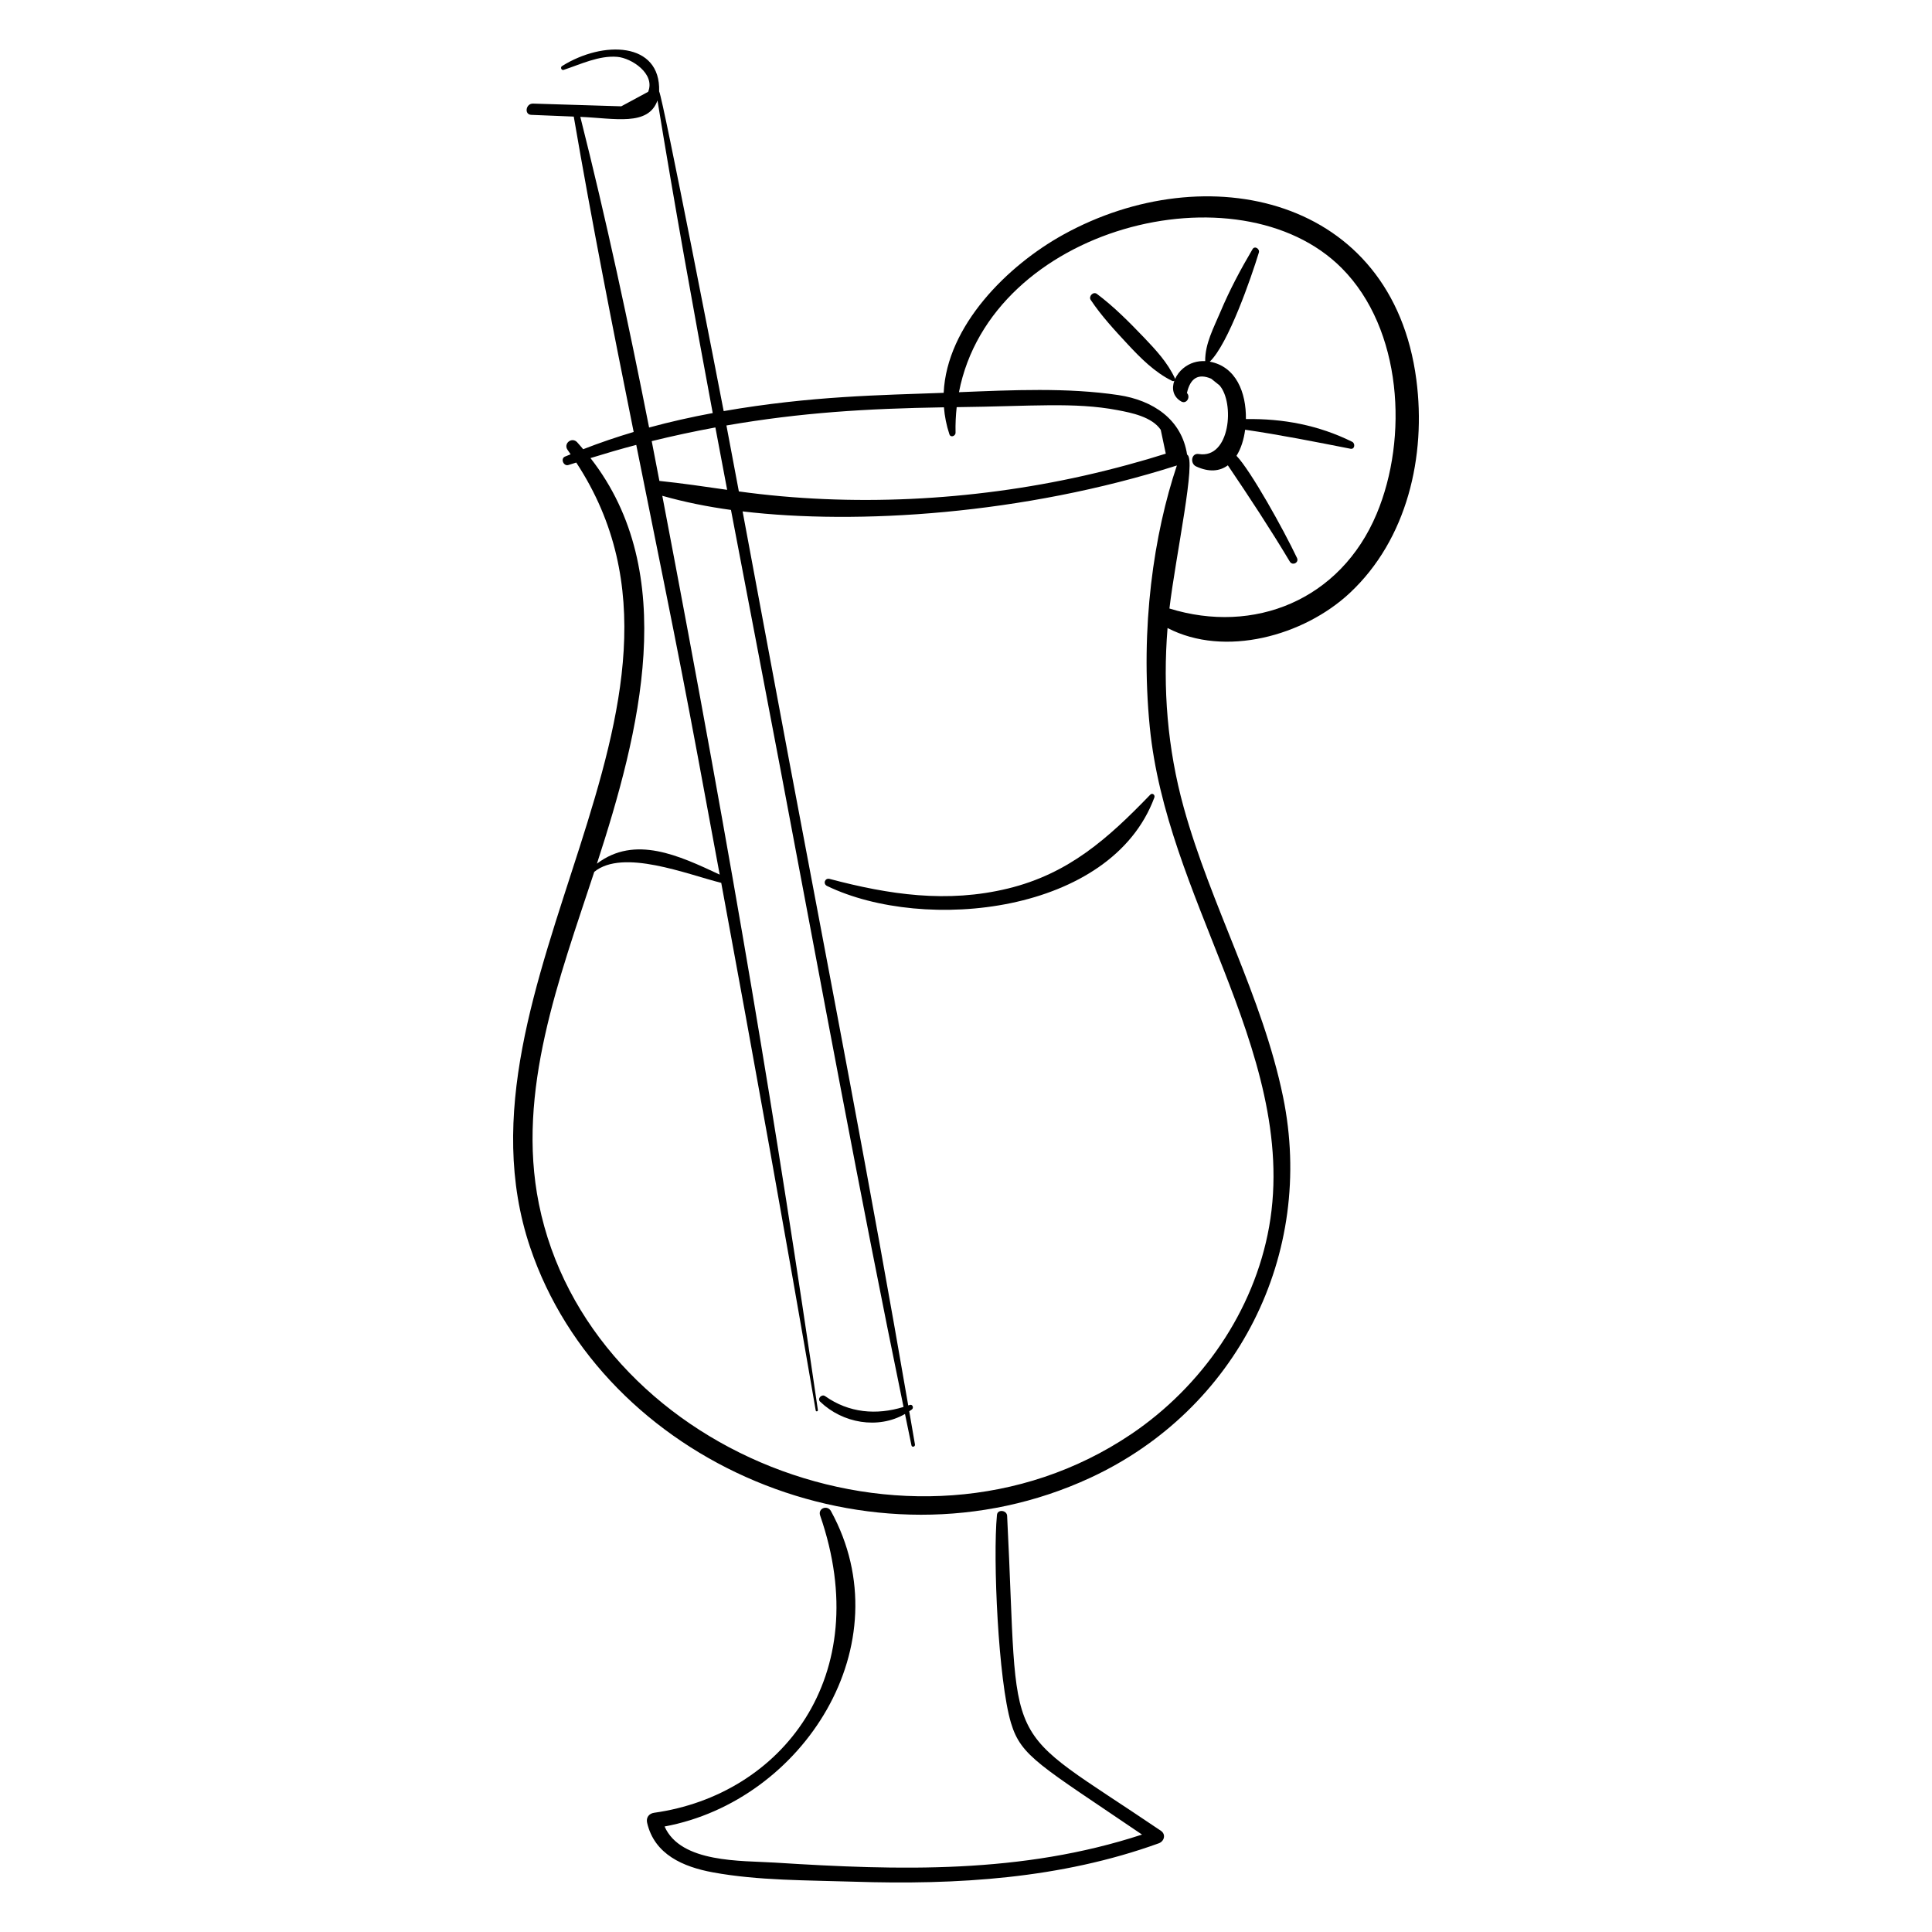 <?xml version="1.0" encoding="UTF-8"?>
<!-- Uploaded to: ICON Repo, www.iconrepo.com, Generator: ICON Repo Mixer Tools -->
<svg fill="#000000" width="800px" height="800px" version="1.1" viewBox="144 144 512 512" xmlns="http://www.w3.org/2000/svg">
 <g>
  <path d="m451.64 629.17c-43.461-29.457-37.418-18.449-40.742-83.477-0.074-1.488-2.543-1.801-2.695-0.219-1.105 11.461 0.34 43.898 3.731 55.164 2.68 8.902 7.703 11.176 34.715 29.543-31.914 10.453-64.184 9.531-97.219 7.434-8.91-0.566-25.004 0.168-29.309-9.574 36.672-6.781 63.422-48.234 44.094-83.578-0.938-1.719-3.531-0.758-2.867 1.168 14.781 42.742-10.406 74.07-43.992 78.773-1.371 0.191-2.18 1.273-1.863 2.644 1.926 8.418 9.59 11.707 17.41 13.145 12.062 2.215 25.004 2.074 37.238 2.473 27.426 0.895 54.938-0.77 80.941-10.168 1.461-0.531 1.973-2.367 0.559-3.328z"/>
  <path d="m453.41 310.43c15.176 7.879 36.109 2.078 48.254-9.242 15.297-14.258 20.316-36.348 17.688-56.535-6.34-48.645-55.715-59.383-93.547-38.48-14.746 8.145-30.906 24.113-31.719 41.93-16.543 0.621-35.125 0.816-58.305 4.844-0.926-4.856-16.074-82.859-17.102-84.727 0.426-13.172-14.852-13.547-25.738-6.707-0.52 0.324-0.172 1.203 0.441 1.004 4.473-1.465 9.379-3.871 14.219-3.449 3.746 0.324 10.121 4.457 8.164 9.262l-7.125 3.844c-3.75-0.113 3.984 0.121-23.375-0.719-1.914-0.059-2.418 2.906-0.469 2.984 3.754 0.152 7.508 0.309 11.258 0.461 4.797 27.938 10.277 55.766 15.875 83.574-4.516 1.344-8.977 2.859-13.379 4.574-0.527-0.613-1.035-1.234-1.594-1.84-1.414-1.527-3.754 0.352-2.516 2.047 0.277 0.379 0.512 0.762 0.781 1.141-0.5 0.207-1.004 0.395-1.504 0.609-1.258 0.539-0.359 2.652 0.934 2.223 0.688-0.227 1.379-0.426 2.062-0.648 42.137 64.211-35.684 138.32-12.223 207.97 19.184 56.949 90.562 87.957 148.51 61.051 38.785-18.012 59.621-59.203 51.016-100.96-5.481-26.594-19.098-50.578-26.316-76.641-4.328-15.633-5.578-31.594-4.289-47.574zm46.203-95.336c16 16.121 17.656 44.953 9.219 65.07-9.613 22.926-32.547 32.027-54.922 25.098 1.664-14.047 7.234-39.66 4.684-40.773-1.434-9.398-9.082-14.418-18.168-15.785-13.512-2.031-28.242-1.336-42.293-0.766 8.496-43.926 74.207-60.324 101.48-32.844zm-105.46 36.848c0.191 2.367 0.652 4.758 1.453 7.156 0.324 0.973 1.645 0.457 1.625-0.43-0.051-2.312 0.059-4.566 0.301-6.766 19.938-0.23 31.203-1.379 42.617 0.785 3.719 0.703 9.117 1.773 11.461 5.215 0.445 2.109 0.891 4.219 1.336 6.324-6.07 1.926-13.805 4.062-21.625 5.824-29.988 6.754-61.891 8.285-91.516 4.184-1.094-5.828-2.188-11.652-3.293-17.48 19.84-3.426 37.055-4.473 57.641-4.812zm-77.441 8.961c5.594-1.375 11.219-2.586 16.871-3.625 1.035 5.512 2.078 11.02 3.121 16.531-5.973-0.852-11.938-1.742-17.957-2.363-0.668-3.512-1.348-7.027-2.035-10.543zm-18.922-85.934c9.129 0.379 18 2.555 20.449-4.348 4.516 27.664 9.488 55.27 14.641 82.844-5.676 1.059-11.305 2.316-16.863 3.832-5.449-27.598-11.355-55.102-18.227-82.328zm2.695 90.426c4.031-1.246 8.074-2.43 12.129-3.492 12.586 62.43 12.406 61.324 22.113 113.88-10.766-5.039-22.449-10.551-32.535-2.902 11.348-34.914 22.117-77.027-1.707-107.48zm167.7 135.34c8.473 21.703 16.344 44.801 12.141 68.395-3.973 22.309-17.879 42.355-36.574 54.949-58.293 39.273-143.8 4.023-156.94-61.023-6.039-29.898 5.457-59.895 14.676-88.008 7.606-6.207 24.484 0.625 33.648 2.922 8.598 46.559 17.016 93.168 25.035 139.82 0.062 0.375 0.633 0.266 0.578-0.109-10.984-75.191-21.996-141.59-41.234-242.29 5.856 1.664 11.961 2.891 18.199 3.746 4.375 22.992 8.812 45.973 13.16 68.949 10.656 56.297 21.008 112.66 32.57 168.77-7.16 2.215-14.48 1.598-20.781-2.867-0.895-0.637-2.156 0.664-1.32 1.465 5.984 5.758 15.371 7.367 22.488 3.266 0.574 2.773 1.133 5.551 1.715 8.324 0.129 0.609 1.027 0.359 0.926-0.242-0.496-2.934-1.012-5.863-1.516-8.797 0.234-0.16 0.473-0.309 0.703-0.484 0.566-0.438 0.164-1.457-0.578-1.184-0.129 0.047-0.262 0.078-0.391 0.125-9.82-57.137-20.863-114.07-31.594-171.05-4.133-21.941-8.188-43.918-12.301-65.883 30.391 3.598 74.305 0.84 115.09-12.172-6.059 18.047-9.797 42.84-7.184 69.32 2.219 22.461 11.359 43.258 19.48 64.059z"/>
  <path d="m411.14 379.46c-16.141 3.934-31.527 1.641-47.281-2.539-1.25-0.332-1.836 1.312-0.68 1.871 25.832 12.473 75.312 7.422 86.738-23.445 0.25-0.68-0.531-1.32-1.086-0.746-11.148 11.559-21.582 20.934-37.691 24.859z"/>
  <path d="m442.87 235.25c3.469 3.727 7.172 7.438 11.781 9.703 0.219 0.105 0.418 0.059 0.562-0.059-0.727 2.019-0.398 4.207 1.816 5.496 1.402 0.816 2.555-1.188 1.52-2.238 0.887-3.981 3.031-5.246 6.43-3.793 0.734 0.59 1.473 1.18 2.207 1.77 4.062 4.625 2.832 19.527-5.492 18.191-2.023-0.324-2.356 2.531-0.719 3.285 3.516 1.625 6.312 1.262 8.414-0.285 5.637 8.332 11.266 16.883 16.426 25.512 0.703 1.172 2.496 0.273 1.898-0.98-3.668-7.719-12.246-23.105-16.031-27.059 1.195-1.898 1.953-4.328 2.293-6.91 9.359 1.367 18.641 3.219 27.914 5.039 1.141 0.227 1.34-1.402 0.438-1.848-8.934-4.418-18.309-6.172-28.148-6.012 0.098-7.078-2.621-13.918-9.578-15.219 4.891-4.637 11.023-22.383 13.008-28.91 0.297-0.977-1.09-1.891-1.676-0.895-3.203 5.43-6.078 10.836-8.527 16.652-1.762 4.188-4.082 8.406-4.016 13.012-2.035-0.109-4.09 0.461-5.848 1.918-0.926 0.766-1.684 1.777-2.156 2.852-0.004-0.074 0.004-0.145-0.031-0.223-1.926-4.16-5.043-7.516-8.184-10.801-3.879-4.051-7.992-8.211-12.492-11.566-0.941-0.703-2.262 0.645-1.629 1.598 2.816 4.227 6.367 8.059 9.82 11.77z"/>
 </g>
</svg>